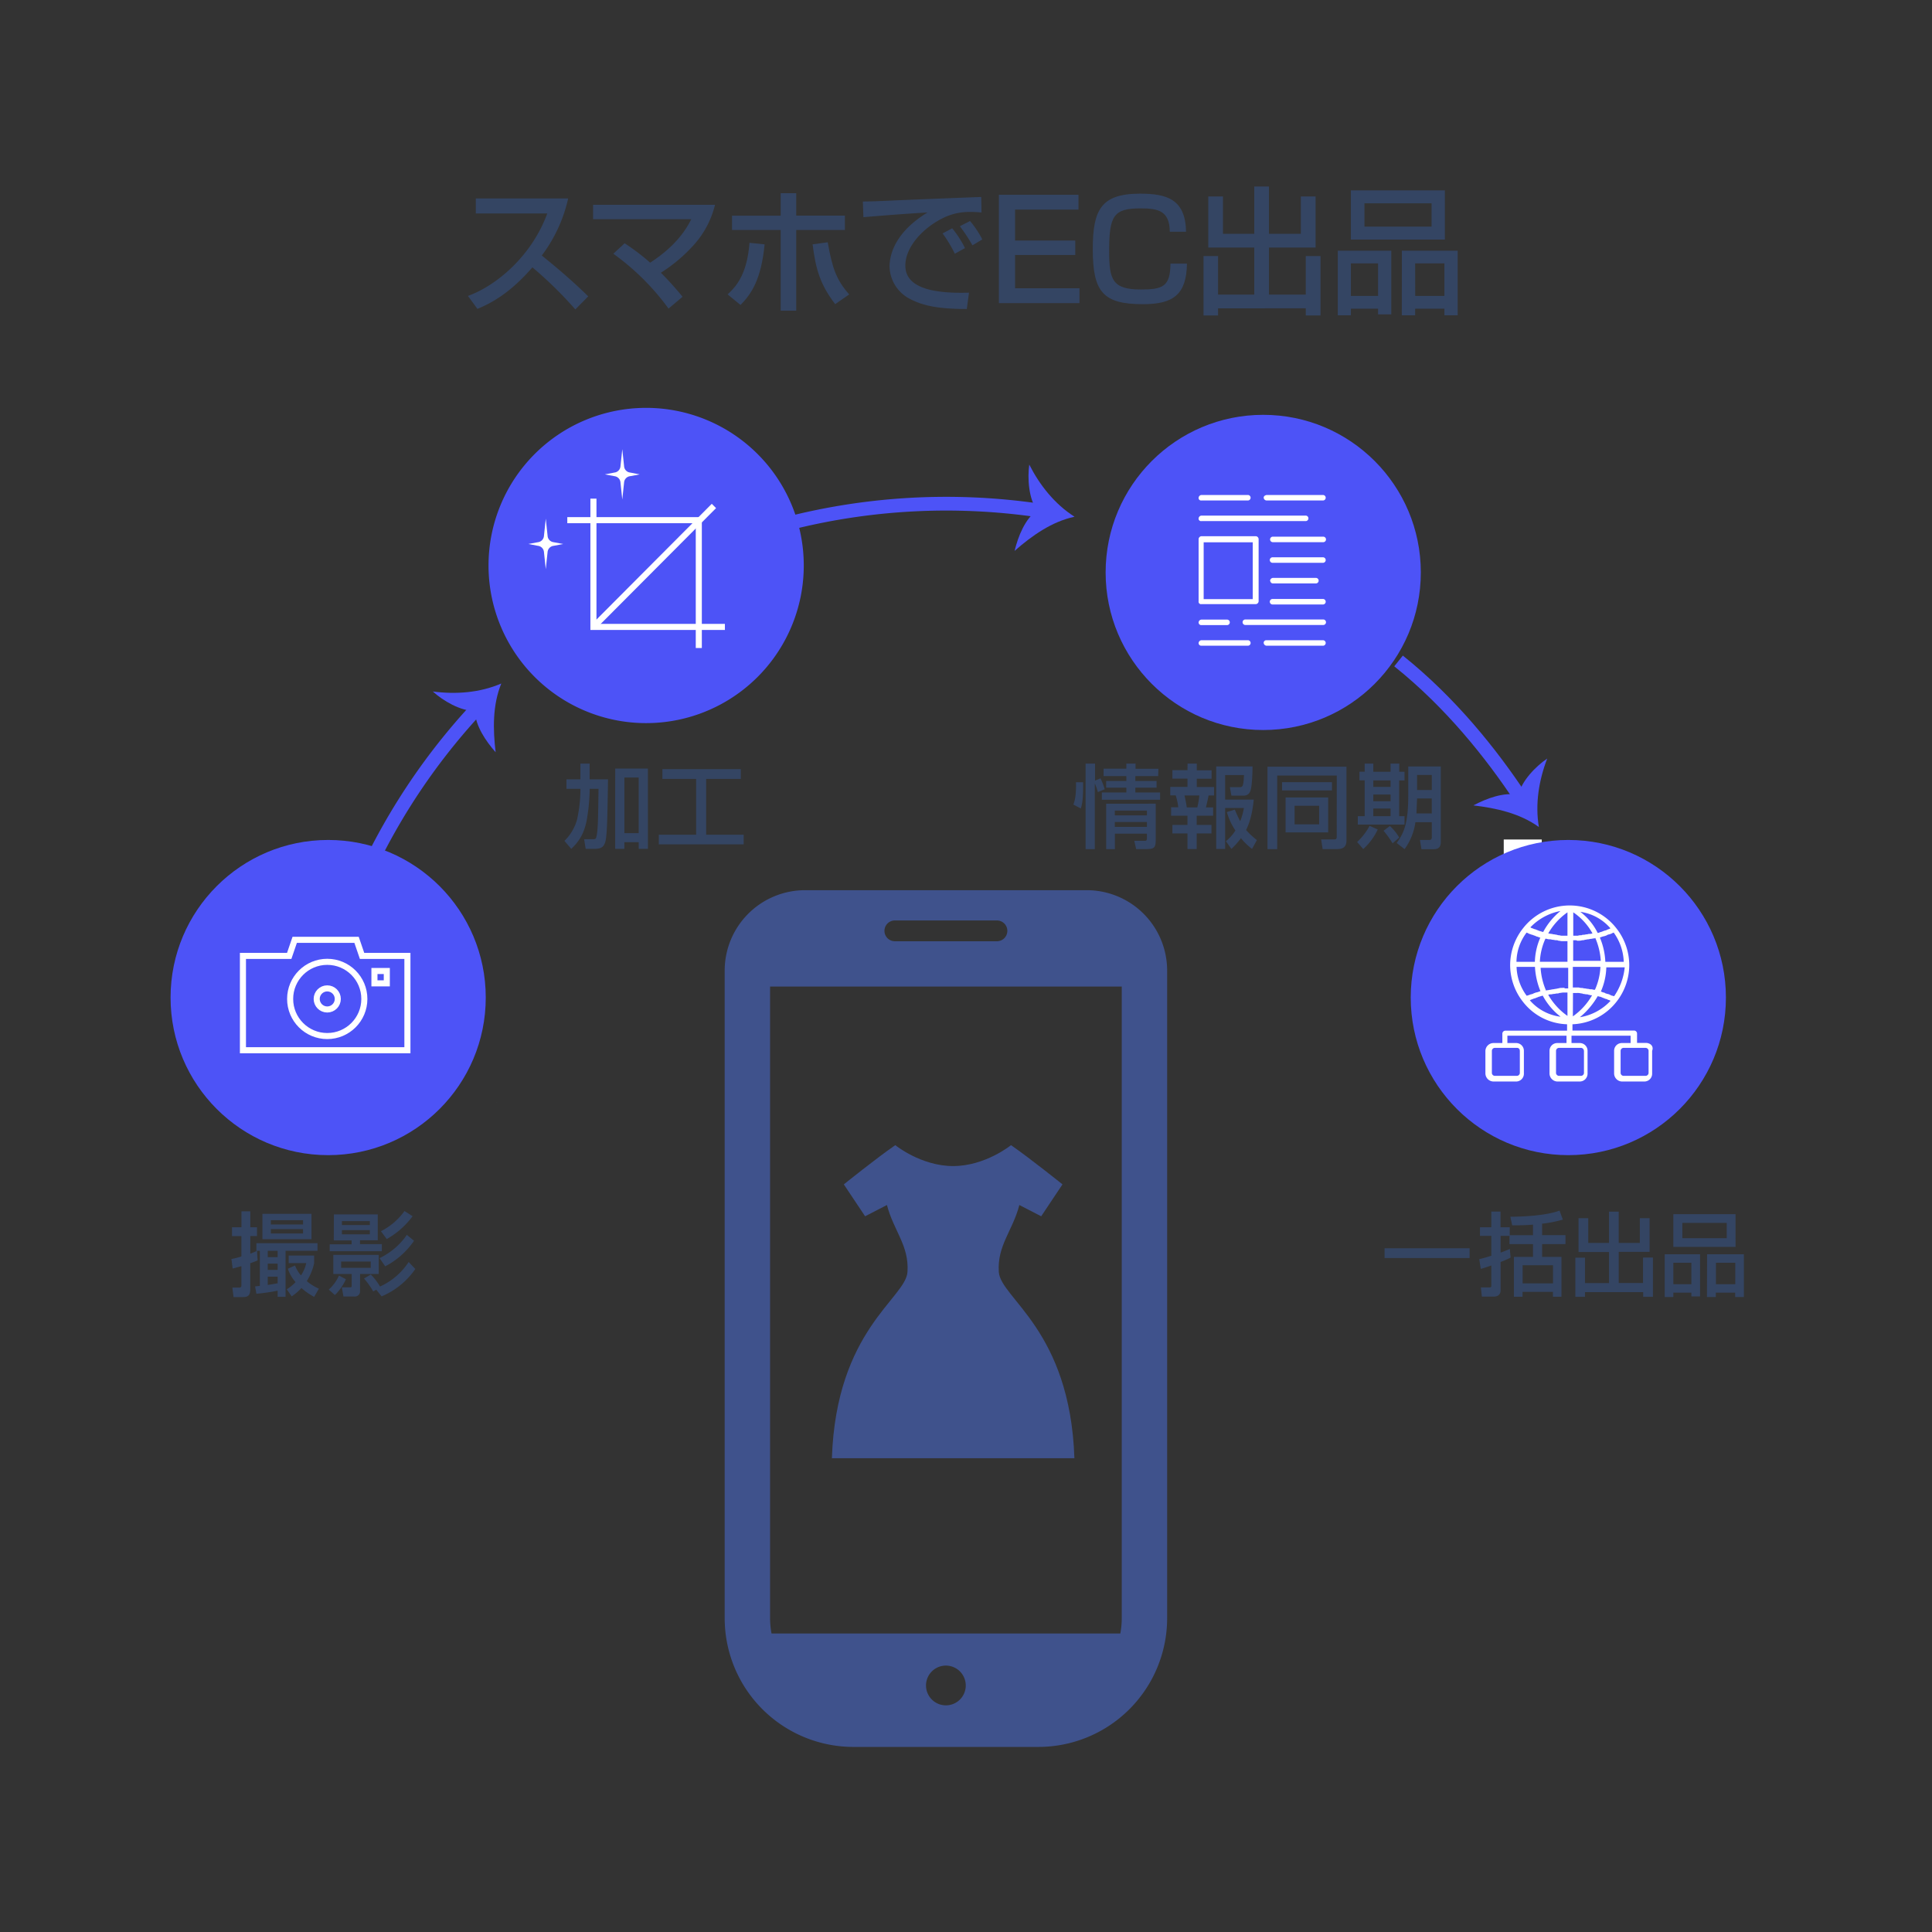 <svg id="デザイン" xmlns="http://www.w3.org/2000/svg" viewBox="0 0 630 630"><rect x="0" y="0" width="630" height="630" fill="#333333" stroke="none"/><defs><style>.cls-1{fill:#344563;}.cls-2,.cls-4,.cls-6{fill:none;}.cls-2,.cls-4{stroke:#4d53f7;stroke-width:4.48px;}.cls-2,.cls-6{stroke-miterlimit:10;}.cls-3{fill:#4d53f7;}.cls-5{fill:#5671b3;}.cls-6{stroke:#fff;stroke-width:1.98px;}.cls-7{fill:#fff;}.cls-8{fill:#3f528c;}</style></defs><path class="cls-1" d="M152.59,96.5c9.6-3.49,20.89-13.27,25.87-26.9H155.15V64.72h30.12a48.37,48.37,0,0,1-8.6,18.6c5.24,4.22,10.35,8.61,15.15,13.32l-4.21,4.26a130.93,130.93,0,0,0-14-13.72c-5.2,6-10.85,10.67-17.93,13.54Z"/><path class="cls-1" d="M218,100.63A79.87,79.87,0,0,0,200,82.74l3.68-3.41A70.69,70.69,0,0,1,212,85.65c5.56-3.58,10.49-8.2,13.4-14.16h-32V66.78h39.76a30.31,30.31,0,0,1-7.71,13.94,50.27,50.27,0,0,1-9.95,8.21c3.27,3.27,5.56,6,7.08,7.84Z"/><path class="cls-1" d="M237.27,96c2.42-2.29,6.32-6.06,7.13-16.82l4.93.5c-1.12,11.56-4.35,16.18-7.85,19.77ZM259.64,63v7.3h15.87V75H259.64V101.3h-5.07V75H238.7V70.32h15.87V63Zm10.27,16c1.47,8.43,2.86,12.33,7,17l-4.57,3.18c-4.89-6.41-6.33-11.34-7.36-19.5Z"/><path class="cls-1" d="M320.06,69.29a36.17,36.17,0,0,0-3.9-.18,19.11,19.11,0,0,0-8.88,2.11c-6.36,3.18-12.06,9.32-12.06,15.38,0,6.81,7.85,9.23,20.76,8.83l-.72,5.33c-9.64,0-14.43-1.16-18.51-3.27A12.2,12.2,0,0,1,290.07,87c0-4.62,2.37-11.61,12.37-17.71-7,.4-13.94.94-20.89,1.53l-.18-5.12c3.09,0,6.46-.17,9.55-.31,3.85-.18,24.43-1,29.05-1.16Zm-8.7,13.45a43.52,43.52,0,0,0-4-6.63l3.14-1.66a33.11,33.11,0,0,1,4.17,6.45ZM317.1,80A54.32,54.32,0,0,0,313,73.77l3.32-1.7a32.24,32.24,0,0,1,4,6Z"/><path class="cls-1" d="M351.68,63.51v4.84H331V78.44h19.63v4.7H331V94h21v4.84H325.72V63.51Z"/><path class="cls-1" d="M381.45,75.57c-.05-6.82-3.77-7.62-9.51-7.62-8.74,0-10.26,2.28-10.26,13.85,0,9.41,1,12.6,10.4,12.6,7.12,0,9.54-1,9.59-8.43h5.38c-.14,10.13-4.53,13.22-14.3,13.22-13,0-16.41-3.9-16.41-17.93,0-12.78,2.65-18.11,15.42-18.11,8.74,0,14.8,1.79,15,12.42Z"/><path class="cls-1" d="M394,64.05h4.79V76.24H409V60.82h4.79V76.24h10.4V64.05H429V80.72h-15.2V96.06h12V83.5h4.8v19.37h-4.8v-2.33H397.2v2.33h-4.75V83.5h4.75V96.06H409V80.72H394Z"/><path class="cls-1" d="M436.24,81.75h17.44v20.76h-4.31v-1.84H440.5v2.15h-4.26Zm34.92-3.63H440.5V62.07h30.66ZM440.5,96.5h8.87V85.88H440.5Zm26.31-30.21H444.93v7.62h21.88Zm-9.68,15.46h18.2v21.07H471v-2.15h-9.54v2.15h-4.35Zm4.35,14.75H471V85.88h-9.54Z"/><path class="cls-2" d="M456.05,215.53c16.93,13.54,30.26,30.21,39.83,44.69"/><path class="cls-3" d="M495.15,259.19c1-4.53,5.65-9.32,9.38-11.84-2.69,7-4,14.79-2.72,22.34-6.17-4.46-13.88-6.18-21.36-7.06C484.72,260.37,490.29,258.24,495.15,259.19Z"/><path class="cls-2" d="M172.48,214.65a208.87,208.87,0,0,1,166.91-48.11"/><path class="cls-3" d="M338.13,166.39c-2.68-3.78-3.13-10.43-2.5-14.89,3.41,6.71,8.29,12.88,14.76,17-7.44,1.6-13.88,6.17-19.55,11.14C332,174.93,334.17,169.37,338.13,166.39Z"/><path class="cls-4" d="M100,372.65a207.63,207.63,0,0,1,55.67-141.79"/><path class="cls-3" d="M154.83,231.82c-4.64.07-10.38-3.31-13.7-6.34,7.46,1,15.31.43,22.34-2.6-2.88,7.05-2.74,14.94-1.85,22.42C158.43,241.68,155.05,236.77,154.83,231.82Z"/><path class="cls-5" d="M164.68,362.49Z"/><path class="cls-5" d="M162,359.5h0c.15.15,0,.15,0,0Z"/><circle class="cls-3" cx="107.01" cy="325.29" r="51.39"/><polygon class="cls-6" points="132.85 342.47 79.22 342.47 79.22 311.7 94.31 311.7 96.1 306.47 116.27 306.47 118.06 311.7 132.85 311.7 132.85 342.47"/><circle class="cls-6" cx="106.71" cy="325.74" r="12.1"/><circle class="cls-6" cx="106.71" cy="325.74" r="3.44"/><rect class="cls-6" x="122.1" y="316.63" width="4.03" height="4.03"/><circle class="cls-3" cx="411.92" cy="186.66" r="51.39"/><path class="cls-7" d="M412.07,162.3a1,1,0,0,0,.89.9h18.53a.9.9,0,0,0,0-1.79H413C412.37,161.56,412.07,161.86,412.07,162.3Z"/><path class="cls-7" d="M391.75,163.2H407a.9.9,0,0,0,0-1.79H391.75a1,1,0,0,0-.9.89A.8.8,0,0,0,391.75,163.2Z"/><path class="cls-7" d="M412.07,209.66a1,1,0,0,0,.89.9h18.53a.9.9,0,0,0,0-1.79H413A.85.85,0,0,0,412.07,209.66Z"/><path class="cls-7" d="M391.75,210.56H407a.9.9,0,0,0,0-1.79H391.75a1,1,0,0,0-.9.89A.86.86,0,0,0,391.75,210.56Z"/><path class="cls-7" d="M391.75,169.92h33.91a.9.9,0,1,0,0-1.79H391.75a1,1,0,0,0-.9.9A.79.79,0,0,0,391.75,169.92Z"/><path class="cls-7" d="M431.49,175H415.06a.9.9,0,1,0,0,1.8h16.43a.9.9,0,0,0,0-1.8Z"/><path class="cls-7" d="M431.49,181.73H415.06a.9.9,0,1,0,0,1.79h16.43a.9.9,0,0,0,0-1.79Z"/><path class="cls-7" d="M415.06,190.24H429a.9.9,0,1,0,0-1.79H415.06a1,1,0,0,0-.9.89Q414.39,190.24,415.06,190.24Z"/><path class="cls-7" d="M431.49,195.32H415.06a.9.9,0,1,0,0,1.79h16.43a.9.9,0,0,0,0-1.79Z"/><path class="cls-7" d="M431.49,202h-25.4a.9.9,0,0,0,0,1.8h25.4a.9.9,0,0,0,0-1.8Z"/><path class="cls-7" d="M391.75,203.84h8.37a.9.9,0,0,0,0-1.8h-8.37a1,1,0,0,0-.9.9A.86.86,0,0,0,391.75,203.84Z"/><path class="cls-7" d="M391.75,197h17.78a1,1,0,0,0,.89-.89V175.75a1,1,0,0,0-.89-.9H391.75a1,1,0,0,0-.9.9v20.32A.79.79,0,0,0,391.75,197Zm.75-20.16h16v18.52h-16Z"/><path class="cls-3" d="M210.69,133a51.4,51.4,0,1,1-51.39,51.39A51.39,51.39,0,0,1,210.69,133Z"/><polyline class="cls-6" points="184.99 169.62 227.87 169.62 227.87 211.31"/><polyline class="cls-6" points="236.38 204.43 193.51 204.43 193.51 162.6"/><line class="cls-6" x1="193.51" y1="204.43" x2="232.8" y2="164.99"/><path class="cls-7" d="M175.43,176.8a2.22,2.22,0,0,0,1.94-2l.6-5.67.6,5.67a2.22,2.22,0,0,0,1.94,2l3.14.59-3.14.6a2.22,2.22,0,0,0-1.94,1.94l-.6,5.68-.6-5.68a2.22,2.22,0,0,0-1.94-1.94l-3.14-.6Z"/><path class="cls-7" d="M200.38,154.09a2.22,2.22,0,0,0,1.94-1.94l.6-5.68.6,5.68a2.22,2.22,0,0,0,1.94,1.94l3.14.6-3.14.59a2.22,2.22,0,0,0-1.94,1.94l-.6,5.68-.6-5.68a2.22,2.22,0,0,0-1.94-1.94l-3.14-.59Z"/><rect class="cls-7" x="490.35" y="273.75" width="12.4" height="7.77"/><circle class="cls-3" cx="511.41" cy="325.29" r="51.39"/><path class="cls-7" d="M536.66,340.08h-2.84v-3.14a1,1,0,0,0-.89-.89H512.76V334a19.13,19.13,0,0,0,14.34-7.32,19.4,19.4,0,0,0,4.18-12h0a19.39,19.39,0,0,0-4.18-11.95,19.28,19.28,0,0,0-30.48,0,19.39,19.39,0,0,0-4.18,11.95h0a19.4,19.4,0,0,0,4.18,12h0A18.89,18.89,0,0,0,511,334v2.09H490.8a1,1,0,0,0-.9.89v3.14h-2.84a2.66,2.66,0,0,0-2.69,2.54v7.32a2.68,2.68,0,0,0,2.69,2.69h7.32a2.55,2.55,0,0,0,2.54-2.69v-7.32a2.52,2.52,0,0,0-2.54-2.54h-2.84v-2.39h19.28v2.39h-3a2.52,2.52,0,0,0-2.54,2.54v7.32a2.65,2.65,0,0,0,2.54,2.69h7.32a2.56,2.56,0,0,0,2.54-2.69v-7.32a2.52,2.52,0,0,0-2.54-2.54h-2.69v-2.39h19.27v2.39h-2.84a2.52,2.52,0,0,0-2.54,2.54v7.32a2.66,2.66,0,0,0,2.54,2.69h7.32a2.55,2.55,0,0,0,2.54-2.69v-7.32C539.35,341.13,538.15,340.08,536.66,340.08Zm-35.85-16.43c-.3.15-.45.15-.75.3a2.11,2.11,0,0,1-.9.29c-.3.15-.45.15-.74.3-.15,0-.45.15-.6.15a16.7,16.7,0,0,1-3.29-9.41h6a24.3,24.3,0,0,0,1.79,7.92c-.15,0-.3.15-.45.15A3.77,3.77,0,0,1,500.81,323.65Zm-3-19.57c.15.15.45.15.6.3s.44.15.74.29.6.15.9.3.6.15.75.3c.3.15.59.15.89.3s.3.15.6.15a21,21,0,0,0-1.79,7.92h-6A16.1,16.1,0,0,1,497.82,304.08Zm25.4,1.19c.29-.15.59-.15.74-.3a2.13,2.13,0,0,1,.9-.3c.3-.14.45-.14.75-.29.14-.15.44-.15.59-.3a17.17,17.17,0,0,1,3.29,9.56h-6a22.67,22.67,0,0,0-1.79-7.92c.15,0,.3-.15.45-.15A3.82,3.82,0,0,1,523.22,305.27Zm3.13,19.57c-.15,0-.45-.15-.6-.15s-.44-.15-.74-.3a2.11,2.11,0,0,0-.9-.29c-.3-.15-.6-.15-.75-.3s-.59-.15-.89-.3-.3-.15-.45-.15a21,21,0,0,0,1.79-7.92h6A20.06,20.06,0,0,1,526.35,324.84Zm-17-2.69a3.22,3.22,0,0,0-1.19.15,6.5,6.5,0,0,0-.75.15c-.3,0-.75.15-1.05.15a6.71,6.71,0,0,0-.74.15c-.3,0-.75.15-1,.15a.55.55,0,0,0-.45.15,22,22,0,0,1-1.79-7.47h9v6.72h-1C509.92,322,509.62,322.15,509.32,322.15Zm-4.93-16a2.55,2.55,0,0,0,1.05.15c.3,0,.6.15.89.15s.75.15,1.05.15a1.12,1.12,0,0,1,.75.15c.44,0,.74.15,1.19.15h1.79v6.72h-9a20.44,20.44,0,0,1,1.79-7.47C504.24,306,504.24,306.17,504.39,306.17Zm10.31.6a3.22,3.22,0,0,0,1.19-.15,1.9,1.9,0,0,0,.9-.15c.3,0,.75-.15,1.05-.15s.59-.15.89-.15.75-.15,1-.15a.55.55,0,0,0,.45-.15,22,22,0,0,1,1.79,7.47h-9v-6.72h1C514.25,306.77,514.4,306.77,514.7,306.77Zm4.93,16a2.22,2.22,0,0,0-1-.15c-.29,0-.59-.15-.89-.15s-.75-.15-1.05-.15-.6-.15-.89-.15a2.55,2.55,0,0,1-1-.15h-1.94v-6.72h9a20.44,20.44,0,0,1-1.79,7.47Zm-6.72,1.05h1.34a4.15,4.15,0,0,1,1.35.15.88.88,0,0,1,.59.15c.45,0,.75.14,1.2.14s.45.15.75.15a2.48,2.48,0,0,0,1,.15h0a21.25,21.25,0,0,1-6.27,6.88Zm6.27-19.42a2.53,2.53,0,0,1-1,.15c-.3,0-.45.14-.75.14s-.75.15-1,.15a1.3,1.3,0,0,0-.74.15,3.3,3.3,0,0,0-1.2.15h-1.49V297.5a19.71,19.71,0,0,1,6.27,6.88Zm-8.07.74h-1.49a3.22,3.22,0,0,1-1.19-.15,1.35,1.35,0,0,1-.75-.15c-.3,0-.75-.15-1.05-.15s-.45-.14-.74-.14-.75-.15-1.05-.15h0a21.25,21.25,0,0,1,6.27-6.88Zm-6.27,19.27a2.55,2.55,0,0,1,1.05-.15,6.64,6.64,0,0,1,.74-.14c.45,0,.75-.15,1.2-.15a.9.9,0,0,0,.6-.15c.44,0,.89-.15,1.34-.15h1.34v7.62a21.25,21.25,0,0,1-6.27-6.88Zm10.31,7.32a25.35,25.35,0,0,0,5.82-6.87c.15,0,.45.15.6.15s.6.15.9.3.45.15.75.3.59.15.89.3c.15.15.45.15.75.3.15,0,.15.15.3.15A17.43,17.43,0,0,1,515.15,331.71Zm10-29c-.15,0-.15.15-.3.15-.3.15-.45.15-.75.3a2.14,2.14,0,0,1-.89.3c-.3.15-.45.15-.75.3s-.6.15-.9.3-.45.15-.6.15a19.51,19.51,0,0,0-5.67-6.88A15.92,15.92,0,0,1,525.16,302.73Zm-16.29-5.67a22.41,22.41,0,0,0-5.67,6.87c-.15,0-.45-.15-.6-.15-.3-.15-.6-.15-.9-.3s-.45-.15-.74-.3-.6-.15-.9-.3-.45-.15-.75-.3c-.15,0-.15-.15-.3-.15A18.29,18.29,0,0,1,508.87,297.06Zm-10,29.13c.15,0,.15-.15.3-.15.3-.15.45-.15.75-.3s.6-.15.9-.3.44-.15.74-.3.6-.15.9-.3c.15,0,.45-.15.6-.15a21.54,21.54,0,0,0,5.82,6.87A15.88,15.88,0,0,1,498.86,326.19Zm-3.28,16.43v7.32a1,1,0,0,1-.9.9h-7.32a1,1,0,0,1-.9-.9v-7.32a1,1,0,0,1,.9-.9h7.32A.86.86,0,0,1,495.58,342.62Zm20.91,0v7.32a1,1,0,0,1-.89.9h-7.32a1,1,0,0,1-.9-.9v-7.32a1,1,0,0,1,.9-.9h7.32A1,1,0,0,1,516.49,342.62Zm21.07,7.32a1,1,0,0,1-.9.9h-7.32a1,1,0,0,1-.9-.9v-7.32a1,1,0,0,1,.9-.9h7.32a1,1,0,0,1,.9.9Z"/><path class="cls-8" d="M271.27,475.5h79.08c-1.41-41.89-24.09-52.11-24.65-60.74s4.48-13.33,6.7-21.82l7.12,3.67,6.94-10.4s-10.65-8.56-16.78-12.79c0,0-8.39,6.82-18.87,6.82s-18.87-6.82-18.87-6.82c-6.14,4.23-16.78,12.79-16.78,12.79l6.94,10.4,7.12-3.67c2.22,8.49,7.26,13.19,6.7,21.82S272.67,433.61,271.27,475.5Z"/><path class="cls-8" d="M354.37,290.28H262.53a26.22,26.22,0,0,0-26.22,26.22V527.71a42,42,0,0,0,41.95,41.94h60.38a42,42,0,0,0,41.95-41.94V316.5A26.22,26.22,0,0,0,354.37,290.28ZM308.45,556.09a6.48,6.48,0,1,1,6.47-6.47A6.47,6.47,0,0,1,308.45,556.09ZM291.8,300.15h33.29a3.39,3.39,0,1,1,0,6.78H291.8a3.39,3.39,0,1,1,0-6.78ZM251.11,527.71v-206H365.79v206a27,27,0,0,1-.47,4.95H251.58A27.87,27.87,0,0,1,251.11,527.71Z"/><path class="cls-1" d="M83.81,407.88,84,411a25.11,25.11,0,0,1-2.4.92v8.6c0,1.93-.81,2.43-2.29,2.43H76.16l-.39-3.08H78a.62.62,0,0,0,.71-.69v-6.31c-1.9.53-2.11.62-2.85.77l-.39-3.09a29.1,29.1,0,0,0,3.24-.83v-6.64H75.65V400.2h3.09V395h2.88v5.19h2.19v2.88H81.62v5.72a15.32,15.32,0,0,0,2.16-.92H83.6v-2.49h19.94v2.49H93.12v15H90.54v-2a59.59,59.59,0,0,1-6.94,1l-.41-2.4,1.54-.15V407.88Zm17.77-12.07v8.28h-16v-8.28ZM87.31,407.88v2.05h3.23v-2.05Zm0,4.18v2.05h3.23v-2.05Zm3.23,4.25H87.31V419c.68-.09,1.6-.24,3.23-.54Zm-2.22-18.42v1.39h10.5v-1.39Zm0,2.9v1.43h10.5v-1.43Zm7.89,11.87a10.6,10.6,0,0,0,1.93,3.23,11.47,11.47,0,0,0,1.72-4H94.13v-2.47h8.31v2.47a18.4,18.4,0,0,1-2.4,5.87,16.88,16.88,0,0,0,3.94,2.46l-1.54,2.67A20.72,20.72,0,0,1,98.29,420a16.84,16.84,0,0,1-3.18,2.73l-1.6-2.31a14.39,14.39,0,0,0,2.88-2.34,12.18,12.18,0,0,1-2.52-4.36Z"/><path class="cls-1" d="M112.8,417.14a17,17,0,0,1-3.59,5.16l-2-1.78a13.53,13.53,0,0,0,3.32-4.57ZM108.88,396h14.3v8.45h-5.79v1.25h7.12V408h-17v-2.25h7.14v-1.25h-5.81Zm5.81,19.43h-6v-6.23h14.8v6.23h-6.08V421a1.69,1.69,0,0,1-1.84,1.78H112l-.53-3h2.61c.36,0,.59,0,.59-.42Zm-3.44-4.07v2.08h9.64v-2.08Zm.24-13.17v1.28h9.11v-1.28Zm0,2.94v1.36h9.11v-1.36Zm11.21,19.43-1,.56a25.17,25.17,0,0,0-3-4.21l2.22-1.31a19.2,19.2,0,0,1,3,3.92,22,22,0,0,0,9.34-8l2.17,2.28a25.16,25.16,0,0,1-11,8.93Zm1.07-10.3a22.7,22.7,0,0,0,8.9-7.59l2.34,1.93a25.78,25.78,0,0,1-9.4,8.33Zm.45-8.78a21.27,21.27,0,0,0,7.68-6.58l2.64,1.69a26.6,26.6,0,0,1-8.43,7.45Z"/><path class="cls-1" d="M451.49,407.05h27.73v3.18H451.49Z"/><path class="cls-1" d="M492.24,403h-2.91v5.46c1.48-.54,2.28-.87,3-1.19l.26,2.82a28,28,0,0,1-3.26,1.42v9.17c0,1.78-1.28,2.13-2.31,2.13h-3.8l-.33-3h2.73c.42,0,.68-.06.68-.54v-6.61c-1.72.59-2.4.83-3.44,1.1l-.5-3.15c1.27-.33,2.25-.59,3.94-1.13V403h-3.7V400.2h3.7v-5.13h3v5.13h3v2.58h7.59v-3.44c-2.61.21-4.72.24-6.79.21l-.6-2.79c2.88,0,11.28-.21,16.05-2l1.07,2.94a40.42,40.42,0,0,1-6.76,1.33v3.74h7.62v2.91h-7.62v4.18h6.31v13h-2.78v-1.6h-9.91v1.6h-2.82v-13h6.23v-4.18h-7.68Zm4.27,9.58v5.9h9.91v-5.9Z"/><path class="cls-1" d="M514.74,397.23h3.17v8.07h6.77V395.1h3.17v10.2h6.88v-8.07h3.18v11H527.85v10.14h7.92v-8.3H539v12.81h-3.18v-1.54H516.85v1.54H513.7V410.11h3.15v8.3h7.83V408.27h-9.94Z"/><path class="cls-1" d="M542.84,409h11.53v13.73h-2.84v-1.21h-5.88v1.42h-2.81Zm23.1-2.4H545.65V395.93h20.29Zm-20.29,12.16h5.88v-7h-5.88Zm17.42-20H548.59v5h14.48ZM556.66,409h12v13.94h-2.85v-1.42h-6.31v1.42h-2.88Zm2.88,9.76h6.31v-7h-6.31Z"/><path class="cls-1" d="M189.27,257.22h-4.56v-3.08h4.56V249h3v5.14h6c-.21,13.49-.32,18.95-1,20.73-.5,1.22-1.09,1.93-3.41,1.93h-2.88l-.5-3.15h3c.5,0,.86-.06,1-.8.51-2.31.54-4.89.69-15.63H192.3a63.55,63.55,0,0,1-.45,6.7c-.56,4.27-1.06,8.72-5.57,12.88l-2.23-2.61a15.07,15.07,0,0,0,4.13-7,46,46,0,0,0,1.09-9.53Zm11.34-6.59h10.67V276.8h-3v-2.17H203.6v2.17h-3Zm3,2.91v18.13h4.66V253.54Z"/><path class="cls-1" d="M216,250.81h25.57V254h-11.3V272.2H242.5v3.14H214.83V272.2H227V254H216Z"/><path class="cls-1" d="M350,262.35c.86-2,.92-5,.86-7.27h2.32c.09,5.61-.36,7.36-.74,8.55Zm8-4.06a21.07,21.07,0,0,0-1-2.85v21.45H354V249h3.08v5.55l1.78-.74a21.29,21.29,0,0,1,1.37,3.56Zm19.67-5.22h-7.45v1.6h6.92v2.19h-6.92v1.55h8.07v2.37h-19v-2.37h8v-1.55h-6.59v-2.19h6.59v-1.6h-7.42v-2.41h7.42V249h3v1.69h7.45Zm-.8,9v11.6c0,2.79-.45,3.21-3.24,3.21h-3.14l-.62-2.7h3.41c.71,0,.71-.39.71-1v-1.34H363.56v5.05h-2.85V262.08Zm-13.35,2.26v1.54H374v-1.54Zm0,3.71v1.6H374v-1.6Z"/><path class="cls-1" d="M387.25,249h3v2.17h4.83v2.76h-4.83v2.7h5.66v2.76H394.1c-.12.8-.71,3.29-.86,3.88h2.35V266h-5.37V269h4.83v2.78h-4.83v5.08h-3v-5.08h-4.92V269h4.92V266h-5.34v-2.76h2.34a21,21,0,0,0-.83-3.88h-1.78v-2.76h5.61v-2.7h-4.92v-2.76h4.92Zm-1,10.39c.39,1.69.51,2.34.74,3.88h3.44a28.39,28.39,0,0,0,.66-3.88Zm16.4,4.62c.45,1,1,2.35,1.76,3.77a21.84,21.84,0,0,0,1.21-4.3H399.5v13.35h-2.91V249.92h11.84c0,1.19-.09,6.35-.68,7.92a2.18,2.18,0,0,1-2.32,1.6h-3.88l-.51-2.75h3.09c1,0,1.36,0,1.51-3.95H399.5v8h9.34c-.2,1.81-.68,6.38-2.52,9.91a27,27,0,0,0,3.53,3.29l-1.57,2.88a20.72,20.72,0,0,1-3.62-3.5,24.48,24.48,0,0,1-3.11,3.5l-1.81-2.52a13.28,13.28,0,0,0,3.11-3.5,20.72,20.72,0,0,1-2.79-6Z"/><path class="cls-1" d="M435.91,252.89H416.48v24h-3.17V250h25.75v24.21c0,2.67-2.26,2.67-3,2.67h-4.77l-.48-3.15H435c.39,0,.89,0,.89-.8Zm-17.85,2.16h16.28v2.7H418.06Zm1.15,5H433.1v11.39H419.21Zm2.94,2.7v6.05h8v-6.05Z"/><path class="cls-1" d="M449.26,270.48a19.87,19.87,0,0,1-4.72,6.38l-2-2.29a20,20,0,0,0,4.06-5.28ZM445,249h2.82v2.67h5.63V249h2.82v2.67H458v2.82h-1.75v11.66H458v2.73H442.76v-2.73H445V254.46H443.3v-2.82H445Zm2.82,5.49v2.11h5.63v-2.11Zm0,4.6v2.19h5.63v-2.19Zm0,4.57v2.49h5.63v-2.49Zm5.4,5.69a15.83,15.83,0,0,1,3.05,3.77L454.1,275a30.21,30.21,0,0,0-2.94-4.1Zm13.67-1.24h-5.34a19.52,19.52,0,0,1-3.53,8.78l-2.58-2c2.11-3,3.77-5.78,3.77-15.31v-9.64h10.62v24.59c0,2.38-1.6,2.38-2.52,2.38h-3.8l-.48-3h2.91c.68,0,.95-.24.95-.89Zm-4.8-7.75-.21,4.9h5v-4.9Zm0-7.65v4.9h4.8v-4.9Z"/></svg>